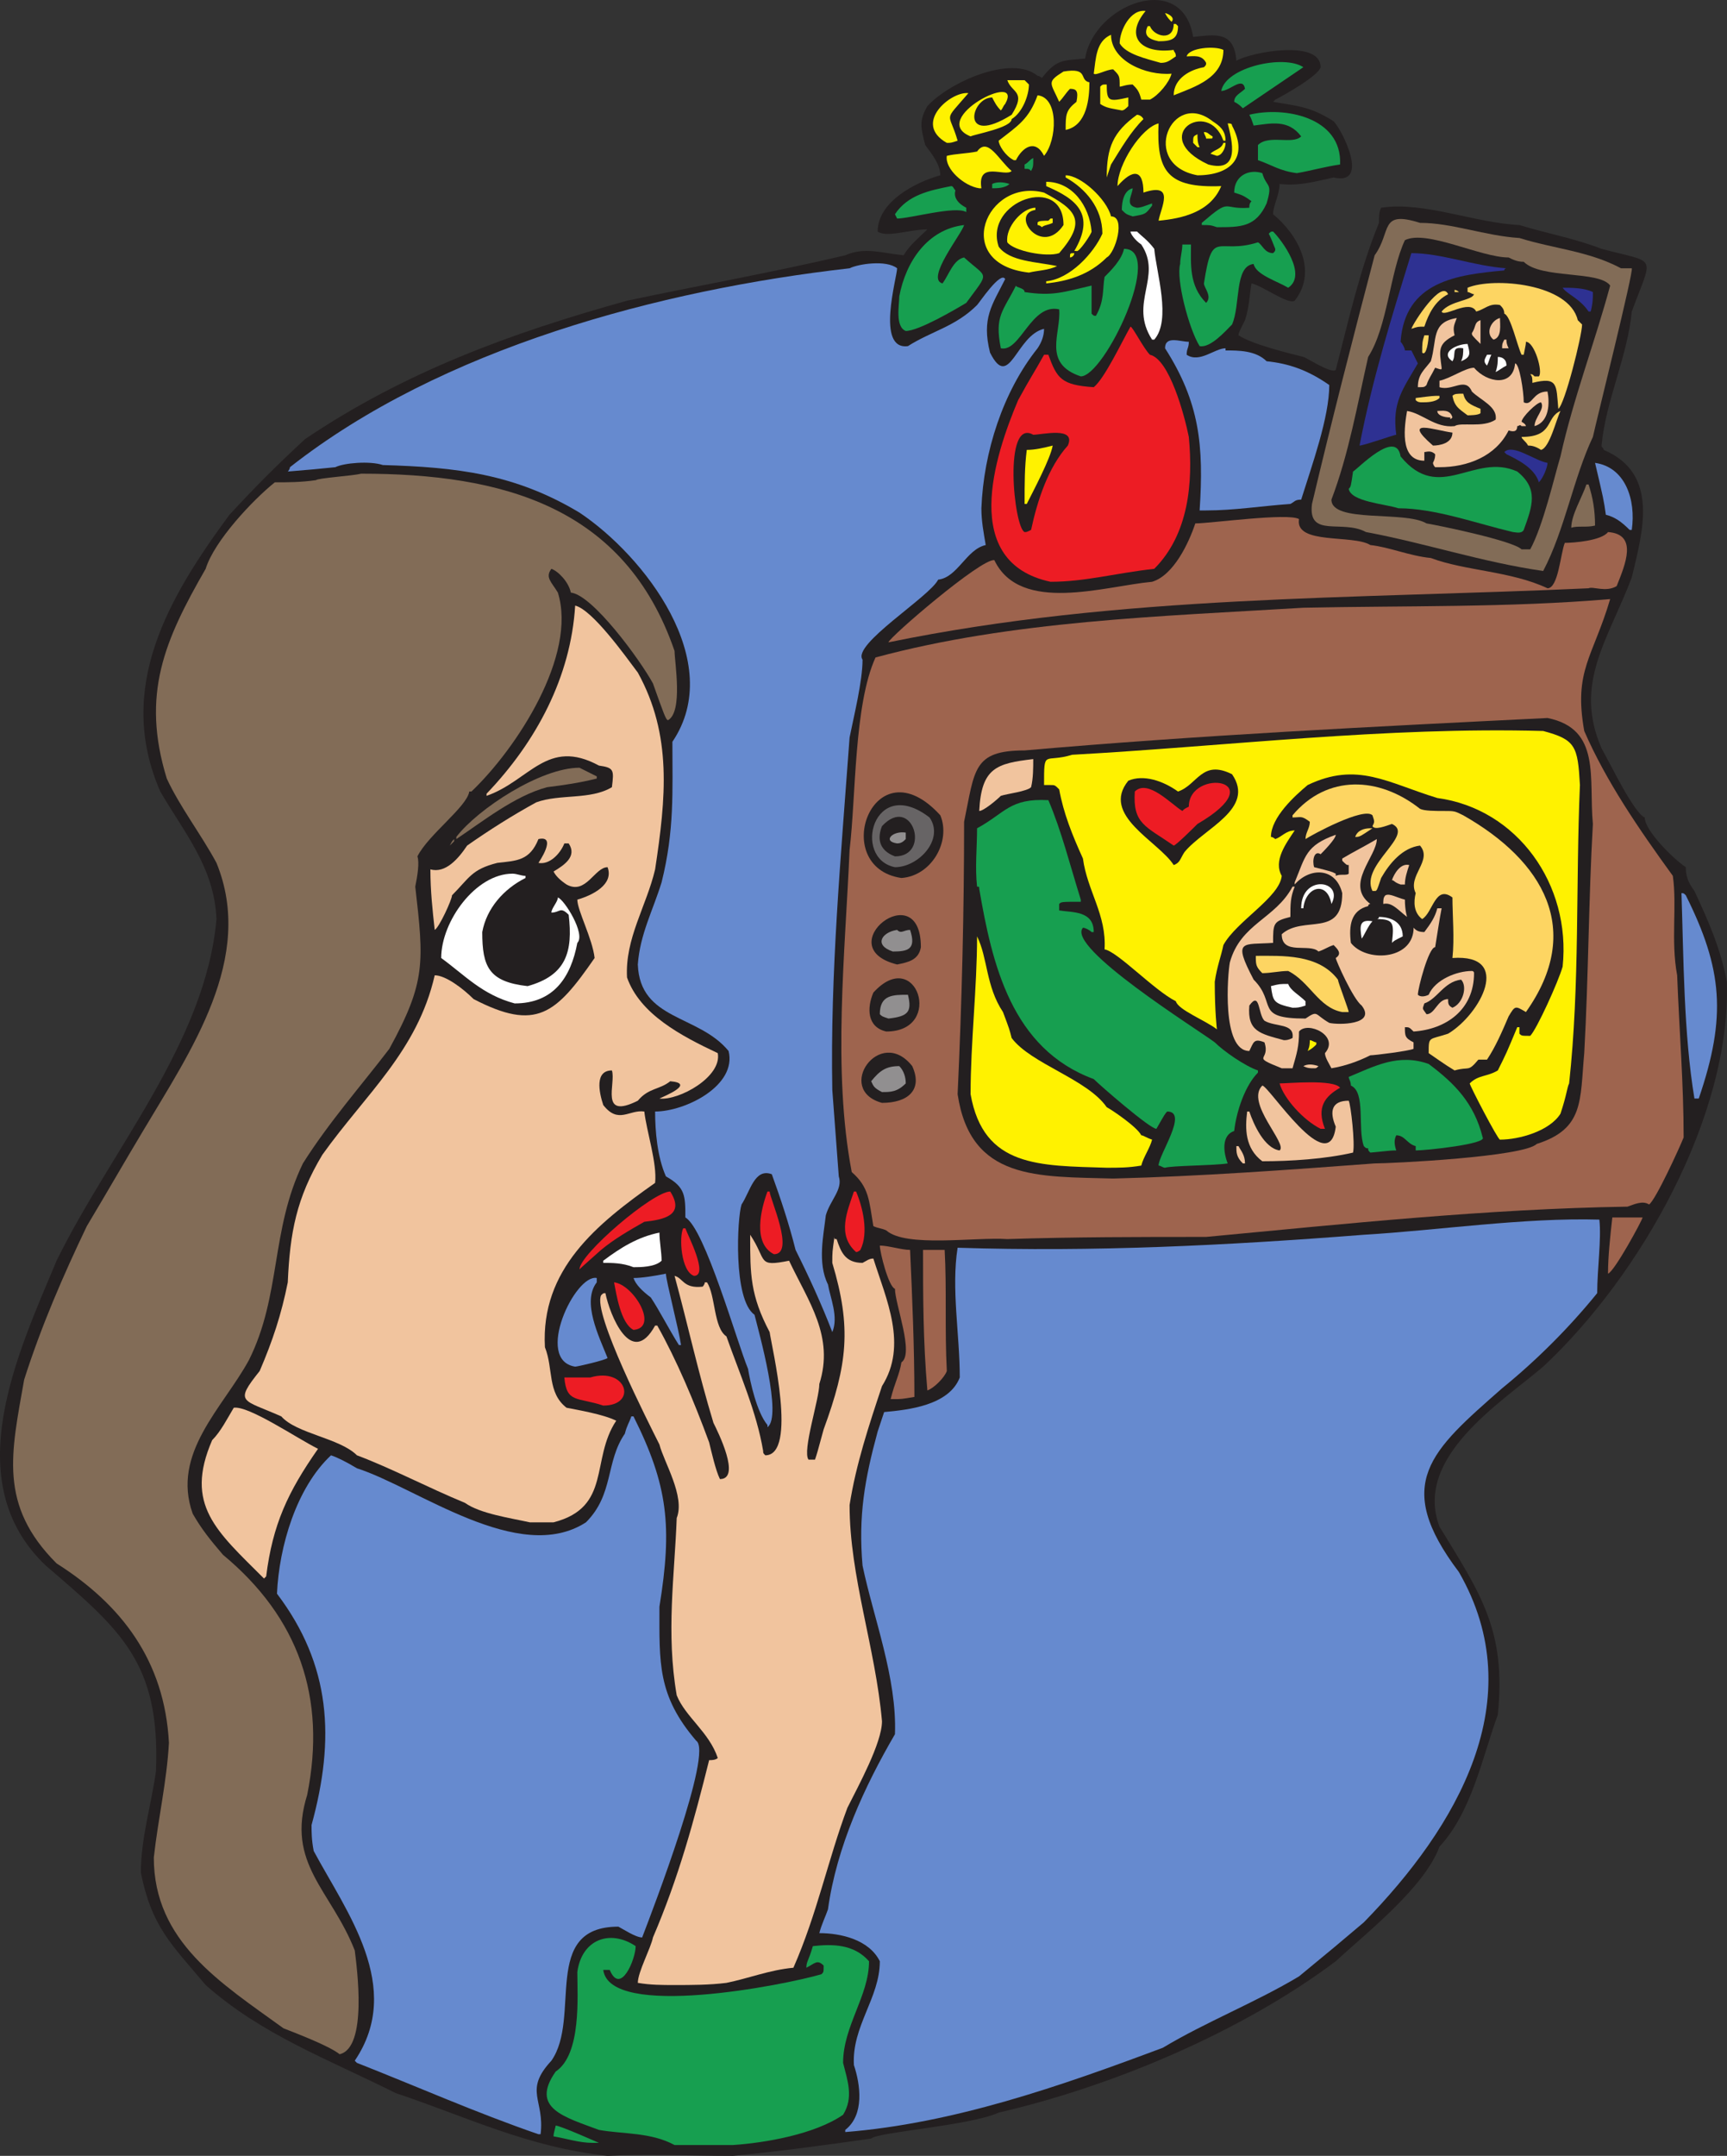 <svg xmlns="http://www.w3.org/2000/svg" width="599.44" height="747.809"><rect width="100%" height="100%" fill="#333333" stroke="none"/><path fill="#231f20" fill-rule="evenodd" d="M210.888 747.809c-27.75-3-48.75-13.5-73.5-21.75-24-12-46.5-20.25-66-37.5-12-14.25-18.75-20.25-22.5-39 0-12 3.75-24 5.25-35.25 1.5-37.5-12-48.75-38.25-71.25-30.75-29.25-9.75-73.5 3.75-105.75 18.75-38.25 51.75-75.75 55.5-118.5-.75-18-11.25-30-19.5-44.25-15.75-36 3-67.5 24-96 9.75-10.5 15.75-16.5 26.25-26.25 34.5-23.25 71.25-36.75 111.75-48 24.75-5.25 50.25-9.75 75.75-15.75 6.75-3 12.75-.75 20.25 0 2.25-3.75 5.25-6 8.25-9-6 0-14.25 3-17.25.75 0-10.5 13.5-17.25 21.75-19.5 0-3.75-3-7.5-5.25-10.5-1.5-6-2.25-8.25.75-13.5 7.5-8.25 29.25-18 38.25-10.5.75 0 1.5.75 1.5.75 5.25-6.75 7.5-6 15-6.75 3-18.75 33.75-30.75 37.5-7.5 7.5-.75 14.25-2.25 15 8.25 5.25-3 29.25-7.5 29.25 2.25-.75 3-12.75 9.75-15.75 11.25l-.75.75c8.25 1.5 12.75 1.5 21 6.75 3 3 12.75 22.5 0 19.5-6.75 1.5-12 3-18.75 2.25 0 3.75-2.25 7.5-2.25 10.5 8.25 6.75 15.75 19.5 7.5 30-2.25 1.5-11.25-5.25-15-6-.75 4.5-.75 8.25-2.25 12.75-2.25 4.5-2.25 4.5-2.25 5.25 4.5 3 16.5 6 22.5 7.5.75 0 9.75 6 11.25 4.5 4.5-17.25 8.25-34.5 15-51 0-2.25 0-3.75.75-5.25 15-2.25 32.25 5.25 48 6 9.75 3 18.75 4.5 28.5 8.25 19.5 5.25 18 1.5 10.5 21.75-1.5 15.75-9 30.75-10.5 46.5 0 .75.75.75.75 1.5 19.5 8.25 13.5 28.5 9.75 44.25-8.25 21.75-20.25 36.75-10.5 59.25 3 5.25 11.25 22.5 15 24 0 4.5 9.75 14.25 14.25 17.25 0 3 .75 5.25 3 8.25 4.5 9.75 9 19.5 11.25 31.5 1.5 46.5-30 102-63.75 133.5-15 12.75-45 31.5-36 55.5 14.25 23.25 23.25 36 20.25 65.25-5.25 14.25-9 33.75-20.25 45.75-5.25 14.25-25.5 30-36 39.75-33 24.75-78 43.5-117 52.5-9.75 4.5-42 6.75-44.25 9-15.75 2.25-32.25 4.5-48 6-15 0-30-.75-43.5 0"/><path fill="#179f50" fill-rule="evenodd" d="M234.138 744.059c-8.25-4.5-18-3.75-26.25-5.25-12-4.5-24-7.5-15-20.25 9-6 7.5-26.25 7.5-34.5 1.5-11.25 11.25-15 20.25-9 0 4.5-5.25 17.25-9 8.25h-2.25c2.25 17.25 63 5.25 75.75 1.5.75-.75.75-.75.75-3-2.25-2.25-3-.75-6 .75 0-2.25.75-2.25 2.25-7.5 6.75-.75 14.25-.75 19.5 5.25 0 12-9 22.5-9 35.25 1.5 6 3.75 12 0 18-9.75 6.75-27 9.75-38.25 10.5h-20.25m-28.5-.75c-4.5 0-9-1.5-13.5-2.25 0-.75 0-.75.75-3.75 1.5 0 15 6 15 6h-2.25"/><path fill="#668acf" fill-rule="evenodd" d="M186.888 740.309c-21.75-7.5-42-16.5-63-24.75l-.75-.75c17.25-25.5-3-51.75-14.25-72.75-.75-3.75-.75-6.75-.75-9 8.25-30 6.75-55.5-12-80.25.75-16.5 6.75-36.75 18.75-48 2.25.75 5.25 2.25 9 4.5 21 6.75 56.25 33.75 79.5 18.75 9.75-9.75 6.75-21 13.5-30.75.75-3 1.5-3.75 2.25-6h.75c12 24 13.5 38.25 9 66 0 19.5-.75 30.75 12.75 46.5 6 3.75-15 58.5-18.75 68.25-2.25 0-6.75-3-8.25-3.75-27 0-12.75 31.5-23.25 46.5-9.75 10.5-2.25 13.5-3.75 25.5h-.75m106.5-.75v-.75c6.75-5.25 5.25-15.75 3-22.5-.75-13.5 9-23.25 9-36-3.75-7.5-13.5-9.75-21-9.75.75-3 2.25-6 3-8.25 3-21.75 12.75-42.75 23.25-60.75.75-19.5-7.5-40.5-11.25-58.5-1.5-17.25.75-30 5.25-46.5l2.25-6.75c8.25-.75 22.5-2.25 26.25-12 0-15-3-30.75-.75-45 47.25 1.5 93-.75 141-4.5 25.5-1.5 55.5-6 81.75-5.25.75 6.75-.75 17.25-.75 25.5-9.75 12-21 23.25-33 33-24.75 21.75-38.25 33-15 63.75 25.5 44.25-.75 88.5-33 121.5-9.75 8.25-9.75 8.25-22.5 18.75-15 9-32.25 15.75-47.25 24.75-36 13.5-72.75 26.25-110.25 29.25"/><path fill="#826c57" fill-rule="evenodd" d="M117.888 712.559c-3.75-3-15.75-7.5-19.5-9-21.75-15.75-45-30-45-59.25 1.5-13.5 4.5-26.25 5.25-39.75-1.5-28.5-16.5-48-39-62.25-20.25-20.25-15.75-38.25-11.25-63.75 6-18.75 13.5-36 21.75-53.25 6.75-11.25 12.75-21.75 19.5-33 16.5-27.75 39-60 25.5-93-5.25-9.75-12.75-19.5-17.25-29.25-9-29.25-.75-48 13.5-72.75 3-9.75 16.5-24 24-30 4.5 0 9 0 14.25-.75.75-.75 12.75-1.5 15.75-2.25 48.75 0 91.5 11.25 108.75 61.5 0 3.75 3 21-2.25 24-.75 0-1.5-2.25-5.25-12.75-4.5-8.25-21-30.75-28.5-31.5-.75-3.75-4.5-7.5-6.75-8.25-2.25 3 0 4.5 2.25 8.25 6.75 21.75-14.25 54-30 69h-.75c-.75 5.25-14.25 15-18 22.5.75 2.25 0 6.75-.75 10.5 3 26.25 3.75 33-9 56.25-9.75 12.75-21 25.5-30 39.75-11.25 23.25-7.5 45.75-18.75 68.25-9 16.5-27 32.25-19.5 53.25 3 5.25 6 9 10.5 14.25 26.25 21.75 36 49.5 29.25 83.25-7.5 24 8.25 33 16.5 54 .75 6 4.5 33.75-5.25 36"/><path fill="#f1c49e" fill-rule="evenodd" d="M234.138 688.559c-4.5 0-8.25 0-12.75-.75 0-3.75 4.5-12 5.25-15.75 9-21 14.25-40.5 19.5-61.5.75 0 2.25 0 3-.75-3-9-11.25-14.25-14.25-21.75-3.75-21.75-.75-41.25 0-61.5 3-7.5-4.5-19.5-6-25.5-3.75-7.5-23.25-45.75-20.25-51.75.75-.75.75-.75 1.5-.75 1.5 7.5 9 26.25 17.25 11.25h.75c6.75 12 12.75 26.25 18 40.5.75 3 2.25 9.75 3.75 12.75 7.5 0-.75-16.5-2.25-19.5-5.25-17.25-9-34.5-13.5-51 3 .75 3 4.5 9.75 3.75 0 0 .75-.75.75-1.5h.75c3 4.5 2.25 15.75 6.75 18.75 4.5 12.75 10.5 26.25 12.75 39.75 0 .75 0 .75.75 1.5 11.25 0 2.25-37.5 1.5-42.75-6.75-12.75-6.75-20.25-6.75-33v-.75c6 9 2.25 11.25 13.5 9 6.75 14.25 15.75 26.25 10.5 42.75 0 5.25-6 23.25-3.75 26.25h2.25c.75-2.25.75-2.25 3-10.5 8.25-22.5 9.75-35.25 3-57.75 0-3.75 0-3.75.75-9 0 .75 0 .75.75.75 1.5 4.5 3 8.25 9 8.25 1.5-.75 2.25-1.5 3.75-1.5 4.5 14.25 12 30 3 44.25-4.5 13.5-9 27-11.25 41.25 0 24.75 9 49.5 11.25 75 0 7.5-8.25 22.5-12 30-6.75 18-10.5 36.75-18.75 55.5-8.25.75-15.75 3.75-23.25 5.25-6 .75-12 .75-18 .75m-142.5-141c-16.5-16.5-27.75-25.5-18-48 3-3 5.25-7.5 7.5-11.25 5.25-.75 21.75 10.5 29.25 14.25-10.5 15-15.75 26.25-18 44.25l-.75.75"/><path fill="#f1c49e" fill-rule="evenodd" d="M183.888 528.059c-6.75-1.5-17.25-3-22.5-6.75-12.75-5.25-25.5-12-37.5-16.5-6-6-21-7.5-26.25-13.5-13.5-6-16.5-4.5-7.5-15.75 4.5-10.5 7.5-19.5 9.75-30.75.75-17.25 3-29.25 12-44.25 15-21 33-36 39-62.25 3.75 0 9.75 4.5 13.5 8.25 21.75 11.25 28.5 5.25 42-14.25-.75-6.75-6-16.5-6-20.25 5.25-1.5 12.75-5.25 10.5-11.25-4.5 0-7.5 9.75-14.25 6-2.25-1.5-3.75-3-4.5-4.5 3.75-2.25 8.25-5.25 5.25-9.75h-1.5c-1.5 3.75-5.25 7.5-9 6.75 0 0 6.75-9.75 0-8.25-3 7.5-7.5 7.5-14.25 8.25-9 2.25-9.75 5.25-15.75 11.25 0 1.5-4.5 11.25-6 12-.75-6.75-1.5-13.5-1.5-21 5.25 1.5 9.75-3.75 12.75-8.25 7.5-5.25 15.75-10.5 24-15 8.25-3 18.75-.75 26.25-5.25.75-6 .75-6.75-4.5-7.5-18-9.75-24 5.25-39 10.5v-.75c17.25-18 29.25-40.5 30.75-65.25 6 1.5 17.25 17.25 21.75 23.25 12 21.75 9.75 43.5 6 68.25-3 12.75-10.5 24-9.75 37.5 4.5 12.75 18.75 20.25 31.5 26.25 1.5 8.25-13.5 16.5-20.25 15.75 1.5-.75 12.75-5.25 3.75-6-3.75 3-7.5 2.25-11.25 6.75-13.5 6.75-7.5-6-9-10.5-6 0-4.5 7.5-3 12 5.25 6.75 9 1.5 14.25 2.25.75 6.75 4.5 18 3.75 24.75-20.25 14.25-39.75 30-38.25 57 3 7.5.75 15.75 7.5 21 3.75.75 12.75 2.25 17.25 4.5-9 13.5-1.5 30-21.75 35.25h-8.25"/><path fill="#668acf" fill-rule="evenodd" d="M266.388 494.309c-3.75-4.5-6-15-6.75-19.5-3.75-9-15-48.75-21.75-52.5 0-7.5 0-10.5-6.75-14.25-3-6.75-3.75-15.75-3.75-22.5 10.5 0 28.5-9 25.5-21-10.5-12.75-30.75-10.5-31.5-30 .75-10.5 5.25-18.75 8.25-28.5 4.5-18 3.75-31.5 3.75-48.75 18.75-27.75-9.75-64.5-32.25-79.5-22.5-13.5-42.75-15.75-68.25-16.5-4.5-1.5-13.5-.75-16.5.75-7.5.75-7.5.75-16.5 1.5.75-.75.75-1.5.75-1.5 52.5-41.25 128.25-61.5 194.25-69 3-1.5 12.75-3 16.5 0 0 3-7.5 28.5 3.75 27 8.25-5.25 16.5-6.75 24-14.25.75-.75 8.25-12 9.75-9-4.5 9-8.25 13.5-5.25 25.5 6.75 13.5 9-6 18.75-8.25 0 2.25-.75 4.5-2.25 6.75-12 15-18.75 36-19.5 55.5 0 4.5.75 8.25 1.5 12.75-6.75 1.5-9.75 11.25-16.5 12-3 6-30 22.5-26.25 27.75 0 7.5-3 19.5-4.5 27-3 41.25-6.75 81.75-6 122.25 1.5 20.25 1.5 20.25 2.25 30 1.5 4.5-3 8.25-4.5 13.5-.75 6.75-3 16.5.75 24 .75 4.5 3.75 11.25 1.5 16.5-3.75-9.75-8.25-19.5-12.75-28.5-2.25-9-5.25-18-8.25-26.25-6-2.25-7.5 6-10.5 10.5-1.5 4.5-3 33 4.5 38.25 1.5 6 9.75 35.25 4.5 39v-.75"/><path fill="#ed1c24" fill-rule="evenodd" d="M209.388 487.559c-9-3-12.75-.75-13.5-9.75h9c12.75-3.75 16.5 9.75 4.5 9.75"/><path fill="#9e644e" fill-rule="evenodd" d="M310.638 485.309h-1.5c1.5-6 3-8.25 3.75-12.75 4.5-3-2.25-20.25-2.25-25.5-2.25-.75-5.25-12.75-5.25-15 3 0 7.5 1.5 10.5 1.5.75 16.5 1.5 33.75 1.5 51-4.5.75-4.5.75-6.75.75m11.25-3c-1.5-17.25-1.5-33-1.5-48.75h7.5c.75 13.5 0 27.75.75 42-.75 2.25-4.5 6-6.75 6.75"/><path fill="#668acf" fill-rule="evenodd" d="M199.638 474.059c-14.25-2.25 0-32.25 7.5-30.75v1.5c-5.25 6.75.75 18.75 3.75 26.25-.75.75-10.5 3-11.25 3m36-7.5c-3.75-6-6.75-12-9.75-16.5-3-2.25-5.25-4.5-6-6.75 3 0 7.5-.75 11.25-1.5 0 2.25 4.5 19.5 5.25 24.75h-.75"/><path fill="#ed1c24" fill-rule="evenodd" d="M219.888 461.309c-4.5-2.25-6-12.75-6.75-16.5 6.75.75 15.75 15.75 6.75 16.5m21-18.75c-4.5-1.5-5.25-13.5-3.75-16.5h.75c.75 2.25 8.25 16.5 3 16.5"/><path fill="#9e644e" fill-rule="evenodd" d="M558.138 441.809c0-6 .75-12.75 1.5-19.5h10.5c0 .75-9.75 18.75-12 19.5"/><path fill="#ed1c24" fill-rule="evenodd" d="M201.138 440.309c0-5.25 25.5-27 31.5-27 5.25 8.25-2.25 9.75-9 10.5-5.25 3-10.5 6-15 9.75-6.75 6-6.75 6-7.5 6.75"/><path fill="#fff" fill-rule="evenodd" d="M219.888 439.559c-3.75-1.5-7.5-1.5-10.5-1.5v-.75c6-4.5 12-8.25 19.5-9.75 0 3 .75 6.75.75 9.75-2.25 2.25-7.5 2.25-9.75 2.25"/><path fill="#ed1c24" fill-rule="evenodd" d="M268.638 435.059c-7.5-3.75-4.5-15.75-2.25-21.75h.75c0 2.25 9 21.75 1.5 21.75m28.5-.75c-6.75-6-3-14.25-.75-21h.75c2.25 5.25 4.5 14.25 1.5 20.25 0 0-.75.75-1.5.75"/><path fill="#9e644e" fill-rule="evenodd" d="M349.638 429.809c-11.25-.75-35.25 3-42-3-1.5-.75-3-.75-4.5-1.5-1.5-9-1.5-13.5-7.5-18.75-6.75-35.25-2.25-76.5-.75-111.75 2.25-18.75 1.5-50.25 9-66.75 47.25-12.75 99-14.25 148.5-17.25 35.25-.75 71.25 0 106.5-3-6 20.25-12.75 24.75-9 45.75 7.5 17.25 18.75 33.75 30.75 50.25 1.5 10.5-.75 22.5 1.5 34.5.75 19.5 2.25 37.5 2.25 56.25-1.5 3.75-9.75 21.75-12 23.25-2.25-1.5-5.25 0-7.5.75-48.75.75-98.25 6-146.25 10.5-23.25 0-45.75 0-69 .75"/><path fill="#231f20" fill-rule="evenodd" d="M386.388 408.809c-26.25-.75-49.5.75-54-29.25 1.5-32.25 2.25-63.75 2.25-94.5 3.75-18 3-24.75 21-24.75 60-5.25 120.75-8.25 181.5-11.25 18.75 3.75 14.25 21 15.75 36.75-1.5 26.25-1.5 52.5-3 79.5-1.5 16.5 0 26.25-16.5 31.5-4.5 4.5-50.25 6.75-56.25 6.75-30 2.25-60.75 4.5-90.75 5.25"/><path fill="#fff200" fill-rule="evenodd" d="M384.138 405.059c-23.25-.75-42.75 0-47.25-25.5 0-18 2.25-36.75 2.25-54.75 3.75 7.5 3 17.25 9 26.25 2.25 6 2.25 6 3 9 6.75 9 26.25 14.25 33 24 1.5.75 10.5 6.75 12 9.75.75 0 1.5.75 3.75 1.5-.75 3-3 6-3.75 9-4.5.75-7.5.75-12 .75"/><path fill="#179f50" fill-rule="evenodd" d="M404.388 405.059c-.75 0-1.5-.75-2.25-.75 0-3.75 10.5-18.75 3-18.75-.75.75-.75.75-3.75 6-2.25 0-19.5-15-21.75-17.25-28.5-10.5-35.25-39.75-39.75-66 0-.75 0-.75-.75-.75-.75-6.75 0-13.5 0-20.25 9.75-5.25 11.25-10.5 24.75-9.75 4.5 10.5 7.5 22.5 11.25 34.5v.75c-6.75 0-6.75 0-7.5.75v2.25c4.5.75 12 0 12 7.5h-.75c-.75-.75-2.25-1.5-3-1.5-6 6.75 39.75 35.25 45.75 39.75 3 3 10.5 8.25 15 9.75v.75c-4.5 4.5-7.5 13.5-8.25 20.25-4.5 1.5-3.75 7.5-2.25 11.25-4.5.75-19.5.75-21.75 1.5"/><path fill="#f1c49e" fill-rule="evenodd" d="M431.388 403.559c-2.25-2.25-2.25-3.75-2.25-6h.75c.75 1.5 2.25 3 2.25 6h-.75m6.75-.75c-6-4.5-6-11.25-5.25-17.25h.75c1.5 4.5 5.25 12.75 10.5 13.5 3-2.25-12-16.5-6-22.5 2.25 0 23.25 33 25.5 14.25-2.25-5.25-1.5-9 4.5-9 .75 1.5 2.25 15 1.5 18-9.75 2.25-21.75 3-31.5 3"/><path fill="#179f50" fill-rule="evenodd" d="M475.638 399.809c-.75-.75-.75-.75-.75-1.5-.75 0-.75 0-1.5-.75-2.25-6 .75-18.75-4.5-21 0-1.5-.75-2.25-.75-3 9-3.75 17.25-8.25 27.75-4.5 9 6.75 15.75 13.5 18.75 25.5 1.5 2.25-19.5 4.5-23.25 4.5v-1.5c-3-.75-3.75-3.75-6.75-3.75-.75 1.5-.75 3 0 5.25-1.5 0-1.5 0-9 .75"/><path fill="#fff200" fill-rule="evenodd" d="M520.638 395.309c-.75 0-10.5-18.75-10.5-19.5 3-3 6-2.25 9.75-4.5 3-6 3-6 6.75-15h.75v2.25c.75.75.75.75 3.75.75 2.25-2.25 9.75-18.75 11.25-24 3-28.5-15.75-54.75-43.5-58.5-17.25-5.25-27.75-12.75-45-4.5-4.5 3.75-12.75 11.25-12.75 18 .75 0 1.5.75 1.5.75 2.25-.75 3.75-3 6.75-3-3 4.5-7.5 10.5-4.5 15.75-.75 7.5-15.75 15.75-20.25 24-.75 3.75-2.25 7.5-3 12.75 0 10.5.75 16.5.75 16.5-3.75-3-13.5-6.75-14.25-9.75-7.5-3.75-20.25-17.25-24.75-18 .75-12-6-20.25-7.5-31.5-3.75-8.25-6.75-15.75-8.25-24-1.5-1.5-1.5-1.5-3-1.5h-2.25c0-12.75 0-7.5 9.75-10.5 54-3 108.75-9.75 163.5-8.25 11.25 3 12 5.25 12.75 18.75-1.5 34.5 0 69-3.75 103.5-.75 1.5-.75 3.75-3 10.5-3.75 6-14.25 9-21 9"/><path fill="#ed1c24" fill-rule="evenodd" d="M458.388 391.559c-6-3-12.75-10.5-14.25-15.75 3 0 18.75-1.5 21 1.5-5.25 3-8.25 6.75-5.25 14.25h-1.5"/><path fill="#231f20" fill-rule="evenodd" d="M306.138 382.559c-16.5-4.5-.75-27 10.5-12.75 3.75 8.25-1.5 12.75-10.5 12.75"/><path fill="#668acf" fill-rule="evenodd" d="M588.138 381.059c-3.75-22.5-3.75-48.75-4.5-71.25.75 0 .75 0 1.5.75 12.75 25.5 14.25 42 4.5 70.5h-1.5"/><path fill="#918f90" fill-rule="evenodd" d="M306.138 378.809c-3-1.5-3-2.25-3.75-3.75 3-3.75 5.25-5.25 9.75-5.25 1.5 1.5 2.25 3.75 2.25 6-3 3-5.25 3-8.25 3"/><path fill="#fdd562" fill-rule="evenodd" d="M504.888 371.309c-3.75-2.25-6.75-4.5-9-6 0-6 0-4.5 6.75-6.75 11.25-6.75 22.5-27.75 1.5-26.25.75-6.75 0-15 0-21-6-4.5-6.75 5.25-10.5 7.5-3-2.25-3-6-2.25-9-3-6 6-11.25 1.5-16.5-6 .75-10.5 6-13.5 11.25-1.5 4.5-1.5 4.5-2.25 4.5h-.75c-4.5-9 15-19.5 6.75-23.25-2.25.75-6 2.25-6.75.75.75-1.5.75-1.5 0-3.75-3-3-21 6.75-23.25 8.25 0-2.25 1.5-3.75 1.5-6-3-2.25-3-1.5-6-1.5v-.75c12-14.25 30-13.5 44.25-2.25 1.5.75 5.25.75 8.25.75 3.75 0 3.75 0 6.75 1.5 27.75 15.75 42 39.75 21.75 68.25-3.75-2.25-3.75-2.25-6 1.5-2.25 5.25-4.5 10.5-7.5 15h-3c-3.75 4.5-3 2.25-8.25 3.75"/><path fill="#f1c49e" fill-rule="evenodd" d="M456.138 370.559c-1.5 0-2.25 0-3.75-.75 1.5-.75 3-.75 5.25 0-.75.75-.75.75-1.5.75"/><path fill="#f1c49e" fill-rule="evenodd" d="M444.888 370.559c-11.25-4.5-3.75-2.25-6-9-3.75-1.5-3.75 0-5.25 3-9.75 0-7.5-27-6.75-30.75 3.75-13.5 15.75-15 21.75-26.25h.75c-1.5 3.75-1.5 6-1.5 10.5-6 1.5-6 2.25-6 9-10.5.75-14.25-1.5-6.75 12.75 8.25 8.25 0 13.5 18 13.5 4.5-3 3-1.5 8.25 1.5 3 .75 16.5.75 11.25-6-3-2.25-9-15.75-9-16.5 2.25-1.5.75-3-.75-4.5-2.25.75-3 1.5-5.25 2.25-3-3-12.75 1.5-12.75-6 7.5-6.75 21 1.5 21-14.25-2.25-9-11.25-9-16.5-3v-.75c3.75-9 3.75-12.75 14.25-16.5 0 1.5-4.5 6-5.25 6.75-2.25-1.5-3 2.25-2.25 4.5 6 1.5 6 1.5 7.5 2.25v.75c1.5-.75 3.75 0 4.5-.75v-3c-.75 0-.75 0-2.25-1.5v-.75c3.75-2.25 8.25-4.5 12-6.75 0 6-11.25 15.75-2.25 22.5 0 0-.75 0-.75.75-6 1.5-6.75 6.75-6 12.75 5.25 6.75 21 6 21.75-4.5v-.75c.75.75 1.5 1.5 3.75 1.5 2.25-3 3.75-5.25 4.5-8.25h1.5c-.75 3.75-1.5 9-2.25 13.5-2.25 0-6 14.25-6 16.5.75.75 2.25.75 3.75 0 2.25-5.25 9.75-8.25 15-8.25 0 0 .75 0 .75.75 0 12.75-9.75 19.5-21 20.25-1.5-1.5-1.5-1.5-3-1.5 0 3 0 3.75 3 5.25v2.25c-1.5.75-13.5 2.25-15 2.25-4.5 2.25-9 3.75-13.5 4.5-.75-1.5-2.25-3.75-2.25-5.25 5.25-6-6-11.25-9-7.5 0 5.25-.75 7.5-2.25 12.75h-3.75"/><path fill="#fff200" fill-rule="evenodd" d="M453.888 364.559c.75-1.5.75-3 .75-3.75.75 0 1.5.75 2.25.75v.75c-.75.75-1.5 1.5-3 2.25"/><path fill="#231f20" fill-rule="evenodd" d="M445.638 360.809c-8.25-2.25-12.75-3-12-12 3.75-5.25 3 3 5.25 5.25 3.75 2.25 10.5.75 9.75 6-1.5.75-2.25.75-3 .75m-138-3c-6.75-1.5-6.75-8.25-4.5-13.5 15-16.5 24.75 13.5 4.5 13.5"/><path fill="#918f90" fill-rule="evenodd" d="M308.388 353.309c-2.25-.75-2.25-.75-3-1.5 0-6.75 4.5-6.75 9.75-6.75 1.5 6 0 7.5-6.75 8.25"/><path fill="#231f20" fill-rule="evenodd" d="M495.138 351.809c-1.5-2.25-1.5-1.5-.75-3.75 4.5-1.5 6.75-7.5 12.75-8.25 2.25 2.25.75 8.25-3 9.75-1.5-.75-1.5-1.5-1.5-3-3.75 0-4.5 5.25-7.5 5.25"/><path fill="#fdd562" fill-rule="evenodd" d="M465.888 351.059c-8.25-1.5-11.25-10.5-18.75-14.25-3 0-6 .75-9 .75-2.25-2.25-2.25-3-2.25-6 9 0 21.75-.75 28.5 8.25 0 .75 3.75 10.5 3.75 11.25h-2.25"/><path fill="#fff" fill-rule="evenodd" d="M448.638 349.559c-6.75-1.5-6.75-2.25-7.5-7.5 3-.75 3-.75 6-.75.75 2.25 3.75 3.75 6 6v1.5c-2.25.75-3 .75-4.5.75m-270-1.5c-11.25-3-17.25-9.75-25.5-15.75 0-12.75 12-29.25 24.75-29.25 1.5 0 3 .75 4.5.75v.75c-7.5 3.75-13.5 10.5-15 18.75 0 12 2.25 17.25 15.75 18.75 13.5-3.75 15.75-12 14.25-24.75-3-3-3-.75-6-.75 0-1.5 2.25-3.75 2.25-5.25 2.25.75 9.75 12.75 6.75 15.75-2.25 12-8.25 21-21.75 21"/><path fill="#231f20" fill-rule="evenodd" d="M311.388 334.559c-24-6 8.25-31.5 8.25-6-.75 4.5-4.5 5.25-8.25 6"/><path fill="#918f90" fill-rule="evenodd" d="M309.888 330.059c-6.75-2.25-3.75-6.75 1.5-7.5 1.5 1.5 2.25 0 4.5 0 2.25 6.75-.75 7.5-6 7.5"/><path fill="#fff" fill-rule="evenodd" d="M483.138 327.059c.75-6.75.75-8.25-5.25-8.25.75 0 .75-.75.75-.75 3.75 0 8.25 1.5 8.25 6.75-3 1.5-3 1.5-3.75 2.25m-10.5-1.5c-.75-4.5-.75-6.75 3.75-6-1.5 1.5-3 5.25-3.75 6"/><path fill="#f1c49e" fill-rule="evenodd" d="M488.388 318.059c-3-2.25-5.25-5.25-8.25-4.5 0-1.5 0-2.25.75-3 1.5-.75 3.75.75 6.75 1.5 0 3.75.75 6 .75 6"/><path fill="#fff" fill-rule="evenodd" d="M451.638 315.059c0-12 15-9.75 10.5-1.5-1.5-8.25-9-6-9.75 1.5h-.75"/><path fill="#f1c49e" fill-rule="evenodd" d="M486.138 306.809c-2.25-.75-2.25-1.5-3-1.5.75-2.25 3-6 6-5.25-.75 2.25-1.5 4.5-1.5 6.75h-1.5"/><path fill="#231f20" fill-rule="evenodd" d="M312.888 304.559c-25.5-3.75-9.75-47.25 13.5-21.75 3.75 9-3 21-13.5 21.75"/><path fill="#676465" fill-rule="evenodd" d="M310.638 300.809c-15-3-7.5-32.25 12-17.25 5.25 7.5-3.75 17.25-12 17.25"/><path fill="#231f20" fill-rule="evenodd" d="M407.388 300.059c-5.25-8.25-25.5-17.25-15.75-29.25 5.25-2.25 12 0 17.25 3.75 6.75-2.25 8.25-11.25 18.75-6 8.25 12-9.75 18.75-16.5 27-1.5 2.25-1.5 3.75-3.75 4.5m-96.75-3c-6-2.25-6-6.75-4.5-10.5 10.5-11.25 17.25 10.5 4.5 10.5"/><path fill="#ed1c24" fill-rule="evenodd" d="M407.388 293.309c-9.75-6.75-14.25-7.5-13.5-18.75 4.5-4.5 12.75 4.5 16.5 6.75.75-.75.75-.75 2.25-1.5 0-13.5 30-9.75 3 6-.75.75-7.5 7.5-8.25 7.5"/><path fill="#826c57" fill-rule="evenodd" d="M156.138 293.309c.75-1.5.75-1.5 1.5-2.25v.75l-1.5 1.5"/><path fill="#918f90" fill-rule="evenodd" d="M311.388 292.559c-5.25-.75-1.5-4.5 3-3.75v2.25c-.75.75-1.5 1.5-3 1.5"/><path fill="#826c57" fill-rule="evenodd" d="M158.388 291.059v-.75c7.5-9.75 29.25-24 42.75-24l6 3v.75c-6 1.5-11.25 2.25-17.25 3-11.25 3-22.5 12-31.5 18"/><path fill="#fdd562" fill-rule="evenodd" d="M470.388 290.309c.75-2.25 3-3 5.25-3h.75c-4.5 3-4.5 3-6 3"/><path fill="#f1c49e" fill-rule="evenodd" d="M339.888 281.309c.75-15 6-16.5 18.75-18 0 3 0 6.75-.75 9.75-1.5 1.5-8.25 2.25-10.5 3-1.5 1.5-6 5.25-7.5 5.25"/><path fill="#9e644e" fill-rule="evenodd" d="M308.388 222.809c0-1.5 32.25-29.25 36.75-28.5 9 18.75 38.25 9 54.75 7.5 7.5-2.25 12.75-13.5 15-20.25 5.25 0 32.25-3.75 36-1.5-1.5 9 18.75 5.25 24.75 9 6.75.75 13.5 3.75 21 4.5 12 4.5 27.75 4.5 40.5 10.5 3.75 0 4.5-12 6-15.75 3 0 12.75-.75 15-3.75 10.5.75 6 11.25 3 18.75-3.75 2.25-8.25 0-9.75.75-81.75 3.75-162.75 2.25-243 18.75"/><path fill="#ed1c24" fill-rule="evenodd" d="M364.638 201.809c-31.5-6.75-19.5-43.5-11.25-63 4.5-8.25 5.25-9 9-15.75h1.5c3 8.25 4.5 10.5 15.75 11.25 3.75-3 9.75-15.75 12.75-21 .75 0 4.5 7.5 6.75 9.75 6.75 1.5 12 21 13.5 28.5 1.5 15.75 0 33.75-12 45.75-13.5 1.5-24 4.5-36 4.5"/><path fill="#826c57" fill-rule="evenodd" d="M535.638 198.059c-21-3-41.25-9.75-61.5-13.5-8.25-4.5-20.25 2.25-18.75-9.75 6.75-28.5 14.25-57.75 21.75-86.25 6-8.25 1.5-15.75 15.75-11.25 11.25 0 22.5 4.5 34.5 5.25 12 3.75 24 4.5 35.25 10.5h3.75c.75.75-12 51.75-13.5 58.5-6.75 14.25-9.75 32.25-17.25 46.5"/><path fill="#231f20" fill-rule="evenodd" d="M528.138 190.559c-3-3-28.5-8.25-33-9-7.5-4.5-33 0-33-8.25 6-15.75 9-33 12.75-49.5 6.75-10.5 7.5-29.25 12.75-40.5 7.5-3.75 26.25 6 36 6 1.5.75 3 1.5 5.25 1.5 6 6 26.25 3 30 8.25-5.25 19.5-12.75 39-17.25 59.25-2.25 7.5-6 24-10.5 32.25h-3"/><path fill="#179f50" fill-rule="evenodd" d="M525.138 184.559c-12.75-3-27-8.25-39.75-8.25-4.5-1.5-16.5-2.25-17.25-6.75.75-.75.75-.75 1.5-6 1.5-.75 15-15 16.5-5.25 13.5 16.5 25.5-1.5 40.5 5.25 7.5 6 5.25 12 2.25 20.25-.75 1.5-3 .75-3.75.75"/><path fill="#231f20" fill-rule="evenodd" d="M355.638 184.559c-3.75-1.5-7.5-39.75 3-33.75 3 0 15-3 12 3.75-6.75 7.5-10.5 18.75-12.75 29.25-1.5.75-1.5.75-2.25.75"/><path fill="#668acf" fill-rule="evenodd" d="M565.638 183.809c-3-3-5.25-4.5-8.25-5.25-.75-5.25-.75-5.25-3.75-18 10.5 1.5 14.25 12.75 12.75 23.25h-.75"/><path fill="#826c57" fill-rule="evenodd" d="M545.388 183.059c0-4.5 3.75-10.5 5.25-15h.75c1.5 4.5 2.25 9 2.25 14.25-3 .75-6 0-8.25.75"/><path fill="#668acf" fill-rule="evenodd" d="M418.638 177.059h-2.25c1.5-22.5 0-37.5-12-56.25 0-4.5 5.25-2.25 8.25-2.25 0 2.25-.75 2.25-.75 4.5 4.5 3 9.75-2.25 13.5-2.25v.75c4.5 0 10.5 0 14.25 3.75 7.5.75 14.25 3 21.75 8.25 0 11.25-6 27.75-9.75 39.75-2.25 0-2.25.75-3.75 1.5-10.5.75-19.5 2.25-29.25 2.25"/><path fill="#fff200" fill-rule="evenodd" d="M355.638 174.809c0-7.5 0-12.75.75-18.75 3 0 6-.75 9-1.5-.75 4.5-6.75 15.75-9 20.25h-.75"/><path fill="#2e3192" fill-rule="evenodd" d="M534.138 167.309c-1.5-5.25-8.25-8.25-11.25-9.75l-.75-.75c3-3 10.5 3 15 3.75 0 1.5-1.5 5.25-3 6.75"/><path fill="#f1c49e" fill-rule="evenodd" d="M499.638 162.059h-1.5c-.75-.75-.75-1.5-.75-1.5.75-1.5.75-2.25.75-3-1.5-1.5-3-.75-3.75-.75v3c-9 0-6.75-12.75-6-17.25 5.25.75 9.75 6 16.5 5.25 2.25-1.5 9.75.75 14.25-2.25.75-4.5-5.25-6.75-8.25-9.75-2.25-5.25-6.75 0-11.25-1.5v-2.25c3.75-.75 9-4.5 12-4.5 4.5 5.25 13.5 6.75 14.25-1.5 1.5 0 3 9.75 3 13.5 3 1.5 3-3.75 8.25-3.75.75 3.75.75 10.5-4.5 12 0-3 3.75-6 2.25-8.25-1.5 0-6.75 5.25-6.75 6.75 0 0 1.5.75 1.5 1.5h-1.5c-.75-.75-.75 0-1.5 0 0 1.5-.75 2.25-3 1.5-4.5 9-14.25 12.75-24 12.75"/><path fill="#fdd562" fill-rule="evenodd" d="M534.888 156.059c-2.25-1.5-3.75-1.5-4.5-1.5-.75-1.5-2.25-2.25-2.25-3 11.25 0 8.25-6.75 13.5-9-1.5 3-3.75 12.75-6.75 13.5"/><path fill="#2e3192" fill-rule="evenodd" d="M471.888 154.559c4.5-23.25 11.25-45 18-66.75 10.5 0 21.75 4.5 33 5.25-.75 0-.75.75-.75.75-16.5 1.5-34.5 3.75-36 24.75.75.75 1.5 2.25 1.5 3h2.25l2.25 4.5c-5.25 9-9 13.5-7.5 24.75-.75 0-11.25 3.75-12.75 3.75"/><path fill="#231f20" fill-rule="evenodd" d="M497.388 154.559c-11.25-9.75.75-5.25 6.75-4.5 0 3.75-4.5 4.5-6.75 4.5"/><path fill="#f1c49e" fill-rule="evenodd" d="M503.388 144.809c-2.25 0-4.5-.75-4.5-2.25 1.5 0 4.5-.75 5.25 2.25-.75.75-.75.75-.75 0"/><path fill="#fdd562" fill-rule="evenodd" d="M509.388 144.059c-3-2.25-4.5-3-5.25-6.75.75-.75 1.5-.75 3.75-.75.75 3 2.25 3.75 6 5.25v1.5c-.75.75-3.75.75-4.5.75m31.5-2.25c-.75-8.25 0-11.25-9-9 0-1.5 0-2.25-.75-3 .75 0 .75 0 1.5.75h1.5c1.5-1.5-1.5-12-4.5-12 0 .75 0 .75-.75 4.5h-.75c-1.5-3-3.75-13.5-6-14.25 0-1.5-.75-2.25-1.5-3-3.75-.75-5.25 1.5-8.25 2.25-2.25-4.5-11.25 2.25-12 0 3-3.75 10.5-3.75 11.25-6-.75 0-1.5-.75-2.25-.75v-1.5c9-3.75 35.25-1.5 38.25 11.25l1.5 1.5c0 3.75-6 27.75-8.25 29.25m-47.25-2.25c-.75 0-1.5 0-2.25-.75v-.75c6-.75 6-.75 8.25-.75v.75c-1.5 1.5-4.5 1.5-6 1.5"/><path fill="#f1c49e" fill-rule="evenodd" d="M492.138 134.309c0-4.5 2.25-6 4.5-9 2.25-7.5 0-13.5 9-15-.75 2.25-1.5 3-.75 6-6 3-5.25 5.25-4.5 11.25 0 .75 0 .75-2.25 0-1.5 3-2.25 3.75-3 6-.75.75-.75.75-3 .75"/><path fill="#179f50" fill-rule="evenodd" d="M375.138 130.559c-13.5-4.5-6.75-15-7.5-23.25-9.75-2.25-13.5 15-20.25 13.5-2.25-11.25.75-12.75 5.25-21.75 0 .75 3 .75 3 2.25 9.75 1.5 13.5 0 23.25-2.25v9.75c.75.75.75.75 1.5.75 3-5.25 2.25-9 3-13.5 2.25-2.25 6-6 6.75-9.75 14.25 0-6.75 44.25-15 44.25"/><path fill="#fff" fill-rule="evenodd" d="M519.138 129.059c.75-2.25.75-3.75.75-5.25 1.5 0 3 .75 3 3-1.5.75-2.25 1.5-3.75 2.25m-3-2.25c-1.5-1.5-.75-2.25 0-3.75h1.5c-.75 1.5-.75 2.25-1.5 3.75m-9-1.5c.75-1.5.75-3 .75-4.5-4.5-.75-2.25 2.25-3.75 4.5-4.5-3 1.5-6 5.25-6 .75 3 1.5 4.5-2.25 6"/><path fill="#fdd562" fill-rule="evenodd" d="M493.638 122.309c0-3 0-3.75.75-6h1.5c0 1.5-.75 7.5-2.25 6"/><path fill="#f1c49e" fill-rule="evenodd" d="M522.888 120.809h-1.5c0-1.5 0-1.5.75-3h.75c0 .75 0 1.5.75 3h-.75"/><path fill="#179f50" fill-rule="evenodd" d="M416.388 120.059c-3.75-6-8.25-23.25-6.75-28.5 0-2.25.75-4.5.75-6.75h3c0 6.75-.75 14.25 5.25 20.25 2.25-2.25-.75-5.25-.75-6.75 3-19.5 4.5-9.75 18.75-14.25 1.5.75 2.25 3.75 5.25 3.75.75-.75.75-.75.75-1.5-1.5-3.75-1.5-3.75-2.25-5.25.75-.75.75-.75 1.5-.75 3 3 12 15 5.25 19.5-3.75-2.25-11.25-4.5-12-8.25-6.75.75-4.5 14.25-7.5 21-2.25 2.25-7.5 8.25-11.25 7.5"/><path fill="#f1c49e" fill-rule="evenodd" d="M513.888 119.309c-3-3-3-3-3-3.75 1.5-2.25.75-3.75 3-4.5v8.25"/><path fill="#fff" fill-rule="evenodd" d="M399.888 117.809c-8.25-12.75 3.75-21.75-3.75-33-2.25-1.5-3.75-3.75-3.75-4.5h2.25c1.5 1.5 3.75 3 6 6 .75 8.25 6 24.75 0 31.5h-.75"/><path fill="#f1c49e" fill-rule="evenodd" d="M518.388 117.809c-3-2.25-.75-6.75 2.25-7.5 0 2.25.75 6.75-2.25 7.5"/><path fill="#179f50" fill-rule="evenodd" d="M314.388 114.809c-3.75-1.5-2.25-9-2.25-12 2.25-12 9.75-23.25 22.5-24.75-.75 3-13.5 18.75-7.5 20.25 2.25-3 3.75-8.25 7.5-9 8.25 7.5 9 4.5.75 15.75-3.75 2.25-16.5 9.75-21 9.75"/><path fill="#fdd562" fill-rule="evenodd" d="M489.888 114.059c.75-2.25 10.5-17.25 12.75-12-4.5 2.25-6.75 6.75-8.25 11.25-2.25 0-2.25 0-4.5.75"/><path fill="#2e3192" fill-rule="evenodd" d="M551.388 108.059c-3-4.5-7.5-6-9-8.25 3 0 7.5 0 10.5 1.5 0 2.25 0 3.75-.75 6.75h-.75"/><path fill="#fdd562" fill-rule="evenodd" d="M504.888 101.309v-.75s.75 0 1.5.75h-1.5"/><path fill="#fff200" fill-rule="evenodd" d="M363.138 98.309v-.75c8.25-.75 16.5-9.75 19.5-16.5 0-9-6-15.75-12.75-19.5v-.75c5.25 0 14.25 8.25 15.75 14.25 5.25 0 1.5 12.75-1.5 14.25-6 6-13.5 8.25-21 9"/><path fill="#fff200" fill-rule="evenodd" d="M357.138 94.559c-27-3-15-33 5.25-27.75 11.25 6 15 9.75 5.25 21-4.5 1.5-15.75-.75-18-3.75-.75-5.25 5.25-12 9.75-12v.75c-9 1.5 2.25 16.5 9.75 5.25 0-18-27.75-8.25-22.5 7.5 3.75 5.25 13.5 5.25 20.25 6.75-3 1.5-6.75 1.5-9.75 2.25m14.25-5.25c0-1.5 0-1.5 1.5-1.5 0 .75-.75 1.5-1.5 1.5"/><path fill="#fff200" fill-rule="evenodd" d="M373.638 87.059h-.75c7.5-12.75.75-18-9.75-22.5v-1.5c9 0 15 8.25 15.75 17.25 0 .75-4.5 7.5-5.25 6.75"/><path fill="#179f50" fill-rule="evenodd" d="M422.388 78.809c-2.25-.75-2.25-.75-5.25-.75v-.75c10.5-9 6.75-4.5 16.5-5.25 0-.75 0-1.5.75-2.25-3-2.25-3.75-2.25-6-3 0-6 5.25-8.25 9.75-6.75 1.5 5.25 3.75 3 1.5 10.5-3.75 8.25-9 8.25-17.25 8.25"/><path fill="#fff200" fill-rule="evenodd" d="M361.638 78.809c-.75-.75-1.5-.75-1.5-.75v-.75c0-.75 2.25-.75 3.75-.75l.75-.75h.75v1.5c-1.5.75-3 .75-3.75 1.5m40.5-2.25c.75-4.5 6-13.5-5.25-9.75 0-8.25-3.75-8.25-9-2.25 0-7.5 8.25-20.25 14.25-21.75-.75 16.5 3 22.5 21.75 21.75-3.75 9-13.5 11.25-21.75 12"/><path fill="#179f50" fill-rule="evenodd" d="m311.388 75.809-.75-1.5c4.5-6.75 12-8.25 19.5-9.75.75 0 .75.75 1.5 1.5-.75 2.25.75 4.5 3.75 6v1.5c-3.75-2.25-19.5 2.25-24 2.25m81.75-.75c-2.25-.75-2.25-.75-3.75-2.25 0-3 .75-6.75 3.75-7.5 0 2.25-3 6 1.5 6.75 1.5 0 3-.75 5.25-1.5v.75c-2.25 3-2.25 3-6.75 3.75m-48.75-9.75v-1.5c1.5-.75 3.75-.75 6 0-1.5 1.5-4.5 1.5-6 1.5"/><path fill="#fff200" fill-rule="evenodd" d="M339.888 65.309c-5.25-.75-12-6.75-11.25-11.25 3-.75 6.75-.75 10.5-1.5 3.75-5.25 7.5 3 12 6.75-2.25 2.25-12-3.75-10.5 6h-.75m44.25-3.75c0-10.5 2.25-15.75 10.5-21.75 0 0 1.5 0 2.25 1.5-4.5 4.5-7.5 9.75-11.25 15.75l-1.5 4.5m31.5-.75c-20.25-3.75-9-30 5.25-18.75 2.25 1.5 4.5 3 4.5 6.75h-.75c-5.25-15-26.25-1.5-5.25 8.25 11.25 3 8.25-8.25 6.75-14.25.75 0 1.5 0 1.5.75 6 11.25-.75 17.25-12 17.25"/><path fill="#179f50" fill-rule="evenodd" d="M450.138 60.059c-6-.75-9-3-13.5-4.5v-5.25c3.75-3.75 12 0 15-3-4.5-6-10.5-4.5-16.5-3.75-.75-2.25-.75-2.25-1.5-3.75 12-3 32.25.75 31.5 17.25-5.25.75-10.5 2.25-15 3m-92.25-.75c-.75-.75-.75-.75-2.25-.75v-1.5c1.5-.75 1.5-1.5 3-2.25 0 3 0 3-.75 4.5"/><path fill="#fff200" fill-rule="evenodd" d="M351.888 55.559c-3-1.5-5.25-5.25-5.25-6.75 6.75-5.25 10.5-7.5 13.5-15.75 7.5.75 6.75 15.75 2.25 21-3-6-7.5-3-9.75 1.5h-.75m70.5-1.5-2.25-.75c1.5-1.5 3.75-1.5 4.5-3.75h.75c0 1.5-.75 3-1.5 3.75s-1.5.75-1.5.75m-6.75-3-1.5-1.5c0-2.25 0-2.25 1.5-3 0 1.5 0 3 .75 4.5h-.75m-87-1.5c-12-6.75 1.5-18 7.5-17.25-9 10.5-6.75 6-3.75 16.5-2.25.75-2.25.75-3.75.75m91.5-1.5h-1.5c0-.75-.75-1.5-.75-2.25 1.5 0 1.5.75 3 1.5 0 .75 0 .75-.75.75"/><path fill="#fff200" fill-rule="evenodd" d="M336.888 47.309c-15-6 18.75-23.25 12-11.25-.75.75-.75 1.5-1.5 2.25-1.5-1.5-2.25-3-3-4.5-7.5 0-11.25 17.25 6.75 6 5.25-8.25 0-7.5-1.5-12h6l1.5 1.5c0 3.75-2.25 9.75-6 12 0 3-12.75 5.25-14.25 6m33-2.25c0-5.25 0-6.75 3.75-9.75.75-3.75 0-4.5-2.25-4.5-1.5 1.5-2.25 3-3.75 4.5-3-6.75-4.5-6.75 1.5-10.5 9-1.5 5.25 3 9 3.75 0 5.25-.75 15-8.25 16.5m19.5-6.75c-3.75-.75-5.25-.75-7.5-2.25v-6c.75-.75.75-.75 2.25-.75 0 6 .75 6 7.5 4.5v3c-.75.75-1.5 1.5-2.25 1.5"/><path fill="#179f50" fill-rule="evenodd" d="M431.388 37.559c-.75-.75-1.5-1.5-3-2.25 0-2.25 2.25-3 3.75-4.5-.75-4.5-5.25.75-8.25.75 1.5-8.25 21.75-12.75 28.5-8.25-2.25 1.5-21 14.25-21 14.25"/><path fill="#fff200" fill-rule="evenodd" d="M399.138 34.559h-3c-.75-3-1.5-3.75-3-5.25-2.25 0-3.75.75-4.5.75 0-3.75 0-3.75-2.25-6-2.25 0-6 2.25-6.75 1.5.75-5.25.75-11.25 6-13.5 0 9 12 14.25 21 13.5-.75 3-4.5 7.5-7.5 9m8.25-1.5c0-6 6-9 10.5-9.75.75-.75.75-.75.75-1.5-1.5-3-4.5-2.25-6.75-2.25.75-3 9.75-3.75 12.75-2.25 0 9.75-9.75 12.75-17.25 15.75"/><path fill="#fff200" fill-rule="evenodd" d="M402.888 21.809c-5.25-1.5-12-3-14.25-6.75 0-4.5 3.75-12 9-11.25-7.5 9-1.5 15 9.75 13.5 0 .75.75.75.75 2.25-2.25 1.5-3 2.25-5.25 2.25"/><path fill="#fff200" fill-rule="evenodd" d="M402.138 14.309c-3.75-.75-5.25-2.25-3.75-5.25h.75c1.5 3.75 8.25 5.25 8.25-.75h.75l.75.75c0 4.5-2.25 5.25-6.75 5.25m4.5-6.75c-.75-.75-1.5-1.5-2.25-3 .75 0 3.75 1.5 2.25 3"/></svg>
